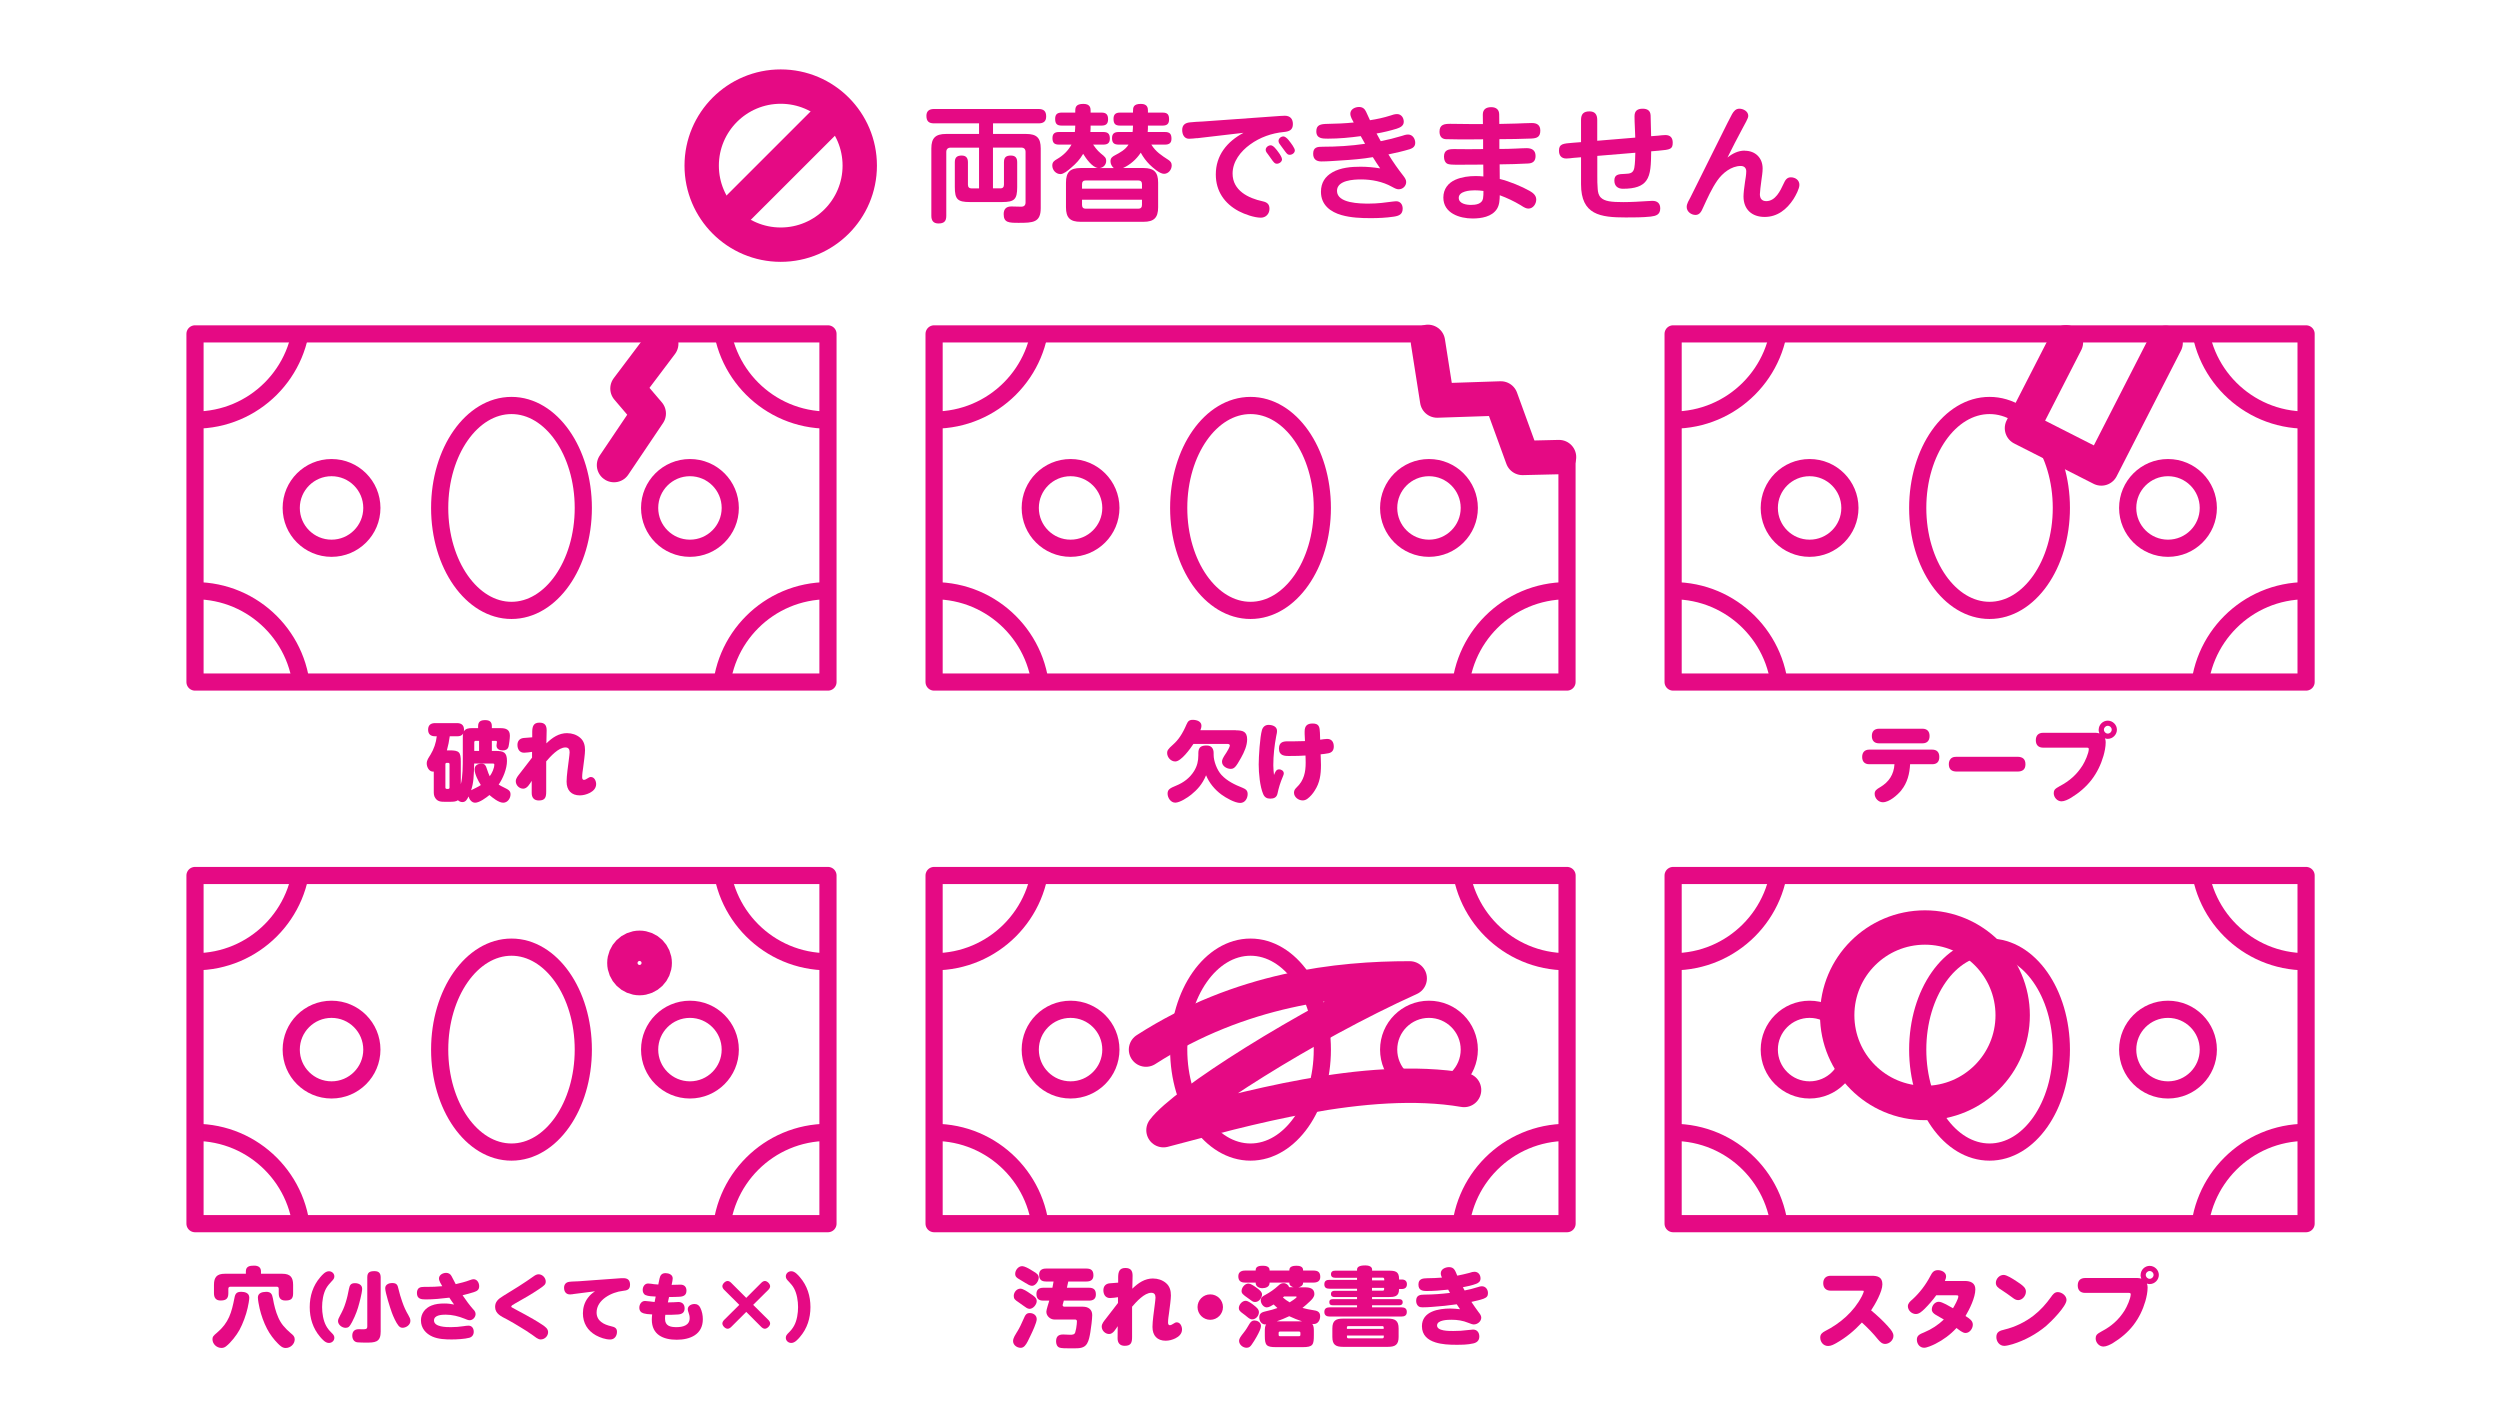 <?xml version="1.0" encoding="UTF-8"?>
<svg xmlns="http://www.w3.org/2000/svg" width="436.52" height="248.93" xmlns:xlink="http://www.w3.org/1999/xlink" viewBox="0 0 436.52 248.93">
  <defs>
    <style>
      .cls-1, .cls-2, .cls-3 {
        fill: none;
      }

      .cls-4 {
        fill: #e50a84;
      }

      .cls-2 {
        stroke-width: 6px;
      }

      .cls-2, .cls-3 {
        stroke: #e50a84;
        stroke-linecap: round;
        stroke-linejoin: round;
      }

      .cls-3 {
        stroke-width: 3px;
      }

      .cls-5 {
        clip-path: url(#clippath-1);
      }

      .cls-6 {
        clip-path: url(#clippath-3);
      }

      .cls-7 {
        clip-path: url(#clippath-4);
      }

      .cls-8 {
        clip-path: url(#clippath-2);
      }

      .cls-9 {
        clip-path: url(#clippath-5);
      }

      .cls-10 {
        fill: #fff;
      }

      .cls-11 {
        clip-path: url(#clippath);
      }
    </style>
    <clipPath id="clippath">
      <rect class="cls-1" x="34.05" y="58.3" width="110.52" height="60.79"/>
    </clipPath>
    <clipPath id="clippath-1">
      <rect class="cls-1" x="163.1" y="152.87" width="110.52" height="60.79"/>
    </clipPath>
    <clipPath id="clippath-2">
      <rect class="cls-1" x="34.05" y="152.87" width="110.52" height="60.79"/>
    </clipPath>
    <clipPath id="clippath-3">
      <rect class="cls-1" x="292.14" y="58.3" width="110.52" height="60.79"/>
    </clipPath>
    <clipPath id="clippath-4">
      <rect class="cls-1" x="163.1" y="58.3" width="110.52" height="60.79"/>
    </clipPath>
    <clipPath id="clippath-5">
      <rect class="cls-1" x="292.14" y="152.87" width="110.52" height="60.79"/>
    </clipPath>
  </defs>
  <g id="_レイヤー_2" data-name="レイヤー 2">
    <rect class="cls-10" width="436.52" height="248.93"/>
  </g>
  <g id="_レイヤー_1" data-name="レイヤー 1">
    <g>
      <g>
        <g class="cls-11">
          <g>
            <circle class="cls-3" cx="34.05" cy="121.83" r="18.69"/>
            <circle class="cls-3" cx="34.05" cy="54.66" r="18.69"/>
            <circle class="cls-3" cx="144.56" cy="121.83" r="18.69"/>
            <circle class="cls-3" cx="144.56" cy="54.66" r="18.69"/>
          </g>
        </g>
        <circle class="cls-3" cx="57.89" cy="88.69" r="7.04"/>
        <circle class="cls-3" cx="120.47" cy="88.69" r="7.04"/>
        <rect class="cls-3" x="34.05" y="58.3" width="110.52" height="60.79"/>
        <ellipse class="cls-3" cx="89.31" cy="88.69" rx="12.54" ry="17.89"/>
      </g>
      <polyline class="cls-2" points="115.46 60.01 109.56 67.84 113.28 72.2 107.21 81.21"/>
    </g>
    <g>
      <g>
        <g class="cls-5">
          <g>
            <circle class="cls-3" cx="163.1" cy="216.41" r="18.69"/>
            <circle class="cls-3" cx="163.1" cy="149.24" r="18.69"/>
            <circle class="cls-3" cx="273.6" cy="216.41" r="18.69"/>
            <circle class="cls-3" cx="273.6" cy="149.24" r="18.69"/>
          </g>
        </g>
        <circle class="cls-3" cx="186.93" cy="183.27" r="7.04"/>
        <circle class="cls-3" cx="249.51" cy="183.27" r="7.04"/>
        <rect class="cls-3" x="163.1" y="152.87" width="110.52" height="60.79"/>
        <ellipse class="cls-3" cx="218.35" cy="183.27" rx="12.54" ry="17.89"/>
      </g>
      <path class="cls-2" d="M200.1,183.27c16.6-10.67,33.68-12.44,46.05-12.44-18.26,8.25-39.47,21.79-43,26.51,13.55-3.53,35.36-9.94,52.49-7.02"/>
    </g>
    <g>
      <g>
        <g class="cls-8">
          <g>
            <circle class="cls-3" cx="34.05" cy="216.41" r="18.69"/>
            <circle class="cls-3" cx="34.05" cy="149.24" r="18.69"/>
            <circle class="cls-3" cx="144.56" cy="216.41" r="18.69"/>
            <circle class="cls-3" cx="144.56" cy="149.24" r="18.69"/>
          </g>
        </g>
        <circle class="cls-3" cx="57.89" cy="183.27" r="7.04"/>
        <circle class="cls-3" cx="120.47" cy="183.27" r="7.04"/>
        <rect class="cls-3" x="34.05" y="152.87" width="110.52" height="60.79"/>
        <ellipse class="cls-3" cx="89.31" cy="183.27" rx="12.54" ry="17.89"/>
      </g>
      <circle class="cls-2" cx="111.67" cy="168.14" r="2.65"/>
    </g>
    <g>
      <g>
        <g class="cls-6">
          <g>
            <circle class="cls-3" cx="292.14" cy="121.83" r="18.69"/>
            <circle class="cls-3" cx="292.14" cy="54.66" r="18.69"/>
            <circle class="cls-3" cx="402.65" cy="121.83" r="18.69"/>
            <circle class="cls-3" cx="402.65" cy="54.66" r="18.69"/>
          </g>
        </g>
        <circle class="cls-3" cx="315.97" cy="88.69" r="7.04"/>
        <circle class="cls-3" cx="378.55" cy="88.69" r="7.04"/>
        <rect class="cls-3" x="292.14" y="58.3" width="110.52" height="60.79"/>
        <ellipse class="cls-3" cx="347.39" cy="88.69" rx="12.54" ry="17.89"/>
      </g>
      <polyline class="cls-2" points="360.73 59.77 353.05 74.76 366.91 81.8 378.14 59.86"/>
    </g>
    <g>
      <g>
        <g class="cls-7">
          <g>
            <circle class="cls-3" cx="163.1" cy="121.83" r="18.69"/>
            <circle class="cls-3" cx="163.1" cy="54.66" r="18.69"/>
            <circle class="cls-3" cx="273.6" cy="121.83" r="18.69"/>
          </g>
        </g>
        <circle class="cls-3" cx="186.93" cy="88.69" r="7.04"/>
        <circle class="cls-3" cx="249.51" cy="88.69" r="7.04"/>
        <polyline class="cls-3" points="249.33 58.3 163.1 58.3 163.1 119.09 273.61 119.09 273.61 79.81"/>
        <ellipse class="cls-3" cx="218.35" cy="88.69" rx="12.54" ry="17.89"/>
      </g>
      <polyline class="cls-2" points="249.33 59.69 250.94 69.94 262.06 69.57 265.84 79.96 272.22 79.81"/>
    </g>
    <g>
      <g>
        <g class="cls-9">
          <g>
            <circle class="cls-3" cx="292.14" cy="216.41" r="18.69"/>
            <circle class="cls-3" cx="292.14" cy="149.24" r="18.69"/>
            <circle class="cls-3" cx="402.65" cy="216.41" r="18.69"/>
            <circle class="cls-3" cx="402.65" cy="149.24" r="18.69"/>
          </g>
        </g>
        <circle class="cls-3" cx="315.97" cy="183.27" r="7.04"/>
        <circle class="cls-3" cx="378.55" cy="183.27" r="7.04"/>
        <rect class="cls-3" x="292.14" y="152.87" width="110.52" height="60.79"/>
        <ellipse class="cls-3" cx="347.39" cy="183.27" rx="12.54" ry="17.89"/>
      </g>
      <circle class="cls-2" cx="336.11" cy="177.27" r="15.32"/>
    </g>
    <g>
      <path class="cls-4" d="M78.76,140h-1.06c-.69,0-1.28-.02-1.7-.66-.26-.39-.26-.77-.26-1.19v-3.42h-.14c-.69,0-1.09-.81-1.09-1.42s.35-1.02.65-1.52c.59-.96.98-2.09,1.1-3.23h-.29c-.75,0-1.22-.35-1.22-1.15s.47-1.15,1.22-1.15h3.83c.75,0,1.22.35,1.22,1.15,0,.11-.02.2-.03.3.32-.53.89-.57,1.45-.57h1.04v-.33c0-.84.47-1.07,1.24-1.07s1.16.3,1.16,1.07v.33h1.51c.95,0,1.64.24,1.64,1.33,0,.41-.14,1.52-.24,1.9-.14.5-.53.66-1.01.66-.56,0-1.09-.23-1.09-.86,0-.12.08-.5.08-.63,0-.12-.09-.18-.21-.18h-.68v1.76h.66c1.4,0,1.98.24,1.98,1.75,0,1.36-.68,3.01-1.45,4.13.32.2.62.35.89.48.84.41,1.18.6,1.18,1.22,0,.71-.51,1.46-1.28,1.46s-1.84-.86-2.4-1.34c-.57.47-1.75,1.34-2.5,1.34-.6,0-1-.56-1.15-1.09-.23.47-.47.98-1.07.98-.3,0-.56-.12-.78-.32-.35.24-.78.26-1.21.26ZM78.01,133.2c-.15,0-.24.09-.24.23v4.09c0,.13.09.23.24.23h.24c.15,0,.24-.09.24-.23v-4.09c0-.15-.09-.23-.24-.23h-.24ZM80.81,132.22v-3.42c0-.24,0-.48.06-.72-.24.41-.62.48-1.06.48h-1.28c-.11.83-.27,1.64-.5,2.46h.47c1.67,0,1.96.29,1.96,1.96v3.95c.35-1.21.35-3.39.35-4.7ZM83.96,137.08c-.44-.68-1.09-1.92-1.09-2.73,0-.71.54-1,1.19-1,.57,0,.74.18,1.03,1.12.11.36.24.69.42,1.07.39-.53.8-1.37.8-2.05,0-.12-.08-.17-.2-.17h-3.32c0,.89-.05,1.78-.12,2.67-.08.77-.18,1.27-.41,1.99.44-.23,1.33-.63,1.69-.9ZM83.65,131.12v-1.76h-.6c-.15,0-.24.09-.24.24v1.52h.84Z"/>
      <path class="cls-4" d="M99.06,128.02c.8,0,1.6.26,2.22.78.68.57.87,1.34.87,2.2,0,.63-.21,2.09-.33,3.06-.08.54-.17,1.1-.17,1.64,0,.21.04.47.32.47.24,0,.44-.17.63-.27.18-.12.36-.23.57-.23.62,0,.92.71.92,1.24,0,.75-.53,1.24-1.15,1.55-.53.26-1.12.42-1.7.42-1.48,0-2.31-.89-2.31-2.41,0-1.02.26-2.74.41-3.96.04-.38.12-.9.12-1.16,0-.56-.23-.84-.74-.84-1.21,0-2.61,1.58-3.35,2.43v5.26c0,.96-.14,1.57-1.28,1.57-.83,0-1.25-.48-1.25-1.3v-2.13c-.33.51-.78,1.37-1.48,1.37s-1.3-.6-1.3-1.3c0-.53.41-.96.71-1.36.71-.92,1.42-1.84,2.13-2.76v-1.01c-.45.06-.93.15-1.4.15-.78,0-1.15-.63-1.15-1.36,0-.68.38-1.13,1.06-1.21.5-.04,1.01-.08,1.52-.12v-1.01c.02-.9.23-1.55,1.25-1.55.95,0,1.27.47,1.27,1.36,0,.75-.03,1.51-.05,2.26,1.04-1.01,2.16-1.79,3.65-1.79Z"/>
    </g>
    <g>
      <path class="cls-4" d="M215.79,127.52c1.19,0,1.97.2,1.97,1.58,0,1.09-.51,2.23-1.06,3.21-.92,1.66-1.21,1.94-1.82,1.94-.69,0-1.51-.5-1.51-1.24,0-.33.11-.63.77-1.6.15-.21.6-1.01.6-1.22,0-.23-.2-.29-.38-.29h-5.98c-.53.81-2.14,3.06-3.17,3.06-.77,0-1.42-.72-1.42-1.49,0-.38.12-.66,1.06-1.48.87-.77,1.61-1.81,2.34-3.53.23-.53.47-.77,1.07-.77.65,0,1.52.24,1.52,1.03,0,.27-.09.53-.18.78h6.18ZM208,138.75c-.63.51-1.99,1.4-2.79,1.4s-1.34-.86-1.34-1.58.42-.95,1.49-1.39c1.3-.53,2.38-1.33,3.14-2.55.54-.89.74-1.75.74-2.77v-.36c0-1.03.48-1.33,1.45-1.33.81,0,1.22.5,1.22,1.31v.32c0,1.12.6,2.67,1.36,3.5.98,1.07,2.35,1.73,3.68,2.25.54.23.9.45.9,1.1,0,.77-.47,1.55-1.3,1.55-.95,0-2.49-.89-3.26-1.45-1.19-.87-2.17-2.07-2.7-3.38-.68,1.63-1.58,2.55-2.59,3.38Z"/>
      <path class="cls-4" d="M223.32,134.33c.41,0,.84.27.84.71,0,.14-.05.3-.17.57-.41.96-.72,1.93-.93,2.96-.14.66-.62.88-1.25.88s-1.01-.24-1.25-.8c-.57-1.31-.78-3.68-.78-5.16,0-1.36.21-4.79.57-6.03.17-.54.56-.89,1.15-.89.66,0,1.48.26,1.48,1.06,0,.23-.03.41-.14.89-.32,1.69-.51,3.39-.51,5.11,0,.57.06,1.13.12,1.69.21-.54.39-.98.87-.98ZM225.22,132.01c-.93,0-1.9-.04-1.9-1.3,0-1,.57-1.27,1.46-1.27h1.21c.62,0,1.24-.01,1.87-.04l-.06-1.27v-.41c0-1.01.48-1.39,1.4-1.39,1.16,0,1.22.66,1.27,1.61l.04,1.22c.41-.05.81-.14,1.22-.14.81,0,1.16.57,1.16,1.33,0,.66-.32,1.06-.96,1.18-.44.09-.89.14-1.34.18l.03.74c.01.38.03.75.03,1.13,0,1.7-.21,3.12-1.09,4.46-.33.54-.78,1.07-1.3,1.45-.24.17-.51.27-.8.27-.74,0-1.52-.57-1.52-1.36,0-.44.23-.68.5-.95,1.25-1.19,1.54-2.65,1.54-4.25,0-.23,0-.45-.01-.68l-.02-.6c-.83.06-1.64.08-2.73.08Z"/>
    </g>
    <g>
      <path class="cls-4" d="M331.99,138c-.69.83-2.1,2.08-3.23,2.08-.78,0-1.43-.71-1.43-1.48,0-.56.36-.8.96-1.15,1.52-.89,2.4-2.22,2.5-4.01h-4.4c-.81,0-1.24-.47-1.24-1.27s.44-1.28,1.24-1.28h10.99c.8,0,1.24.44,1.24,1.28s-.42,1.27-1.24,1.27h-3.86c-.08,1.64-.48,3.26-1.54,4.55ZM335.68,127.24c.81,0,1.24.47,1.24,1.27s-.42,1.28-1.24,1.28h-7.6c-.81,0-1.24-.47-1.24-1.28s.42-1.25,1.24-1.27h7.6Z"/>
      <path class="cls-4" d="M352.26,132.14c.88,0,1.4.38,1.4,1.31s-.54,1.27-1.4,1.27h-10.58c-.89,0-1.4-.36-1.4-1.31,0-.45.17-.89.59-1.12.24-.14.54-.14.81-.15h10.58Z"/>
      <path class="cls-4" d="M366.45,127.41c0-.86.72-1.58,1.58-1.58s1.6.72,1.6,1.58-.72,1.6-1.6,1.6c-.17,0-.32-.03-.48-.09.09.23.12.47.12.69,0,.8-.18,1.63-.39,2.38-.44,1.51-1.12,2.92-2.07,4.16-.98,1.28-2.22,2.31-3.59,3.15-.5.3-1.16.62-1.66.62-.75,0-1.36-.69-1.36-1.42,0-.24.05-.44.15-.59.18-.24.5-.42.87-.63,1.78-.93,3.03-2.07,4.03-3.66.39-.62,1.07-2.1,1.07-2.83,0-.2-.14-.24-.32-.24h-7.63c-.83,0-1.3-.45-1.3-1.3s.47-1.3,1.3-1.3h9.11c.24,0,.47.05.69.11-.08-.21-.14-.42-.14-.65ZM367.36,127.41c0,.38.32.68.68.68s.68-.3.68-.68-.3-.68-.68-.68-.68.32-.68.68Z"/>
    </g>
    <g>
      <path class="cls-4" d="M329.72,231.68c.53.57.89,1.04.89,1.58,0,.74-.71,1.4-1.45,1.4-.56,0-.9-.39-1.24-.78-.86-1.07-1.81-2.04-2.82-2.96-1.34,1.45-2.76,2.62-4.48,3.6-.44.24-.9.5-1.42.5-.81,0-1.37-.68-1.37-1.48,0-.59.36-.86.84-1.12,2.65-1.34,5.01-3.38,6.41-6.06.12-.23.35-.75.35-.89,0-.09-.06-.11-.29-.11h-5.49c-.81,0-1.3-.48-1.3-1.3s.48-1.3,1.3-1.3h7.15c1.03,0,1.88.21,1.88,1.49s-1.27,3.5-1.97,4.55c1.07.88,2.07,1.82,3,2.85Z"/>
      <path class="cls-4" d="M344.47,231.3c0,.66-.54,1.45-1.27,1.45-.53,0-1.13-.54-1.58-.87-1.06,1.15-2.32,2.08-3.69,2.77-.54.27-1.48.68-1.95.68-.77,0-1.28-.65-1.28-1.43,0-.71.5-.95,1.3-1.27,1.27-.53,2.41-1.28,3.41-2.23-.48-.29-.96-.56-1.45-.84-.36-.23-.65-.48-.65-.93,0-.65.53-1.33,1.21-1.33.62,0,1.9.81,2.49,1.13.26-.44.93-1.6.93-2.08,0-.18-.15-.18-.38-.18h-3.48c-.6.84-1.3,1.64-2.04,2.38-.51.48-.95.89-1.52.89-.71,0-1.39-.63-1.39-1.36,0-.48.36-.83.83-1.22,1.25-1.15,2.29-2.52,3.08-4.03.32-.6.57-1.05,1.34-1.05.62,0,1.42.36,1.42,1.08,0,.29-.11.56-.21.81h3.48c.98,0,1.84.33,1.84,1.46,0,1.42-1,3.45-1.72,4.66.69.44,1.28.81,1.28,1.51Z"/>
      <path class="cls-4" d="M349.85,222.61c.54,0,1.55.65,2.19,1.07.45.3.99.63,1.37,1.04.21.23.33.5.33.81,0,.71-.6,1.48-1.36,1.48-.35,0-.65-.18-.92-.39-.66-.5-1.34-.96-2.05-1.43-.44-.27-.92-.59-.92-1.18,0-.72.62-1.4,1.36-1.4ZM349.97,232.16c1.85-.44,3.63-1.3,5.14-2.47,1.18-.92,2.16-2.02,3.03-3.24.27-.39.6-.84,1.15-.84.71,0,1.54.62,1.54,1.37,0,1.1-2.67,3.78-3.57,4.55-1.72,1.43-3.72,2.52-5.86,3.18-.47.15-1.12.29-1.43.29-.84,0-1.39-.74-1.39-1.54,0-.92.63-1.12,1.4-1.3Z"/>
      <path class="cls-4" d="M373.77,222.61c0-.86.72-1.58,1.58-1.58s1.6.72,1.6,1.58-.72,1.6-1.6,1.6c-.17,0-.32-.03-.48-.09.09.23.12.47.12.69,0,.8-.18,1.63-.39,2.38-.44,1.51-1.12,2.92-2.07,4.16-.98,1.28-2.22,2.31-3.59,3.15-.5.3-1.16.62-1.66.62-.75,0-1.36-.69-1.36-1.42,0-.24.05-.44.15-.59.18-.24.5-.42.87-.63,1.78-.93,3.03-2.07,4.03-3.66.39-.62,1.07-2.1,1.07-2.83,0-.2-.14-.24-.32-.24h-7.63c-.83,0-1.3-.45-1.3-1.3s.47-1.3,1.3-1.3h9.11c.24,0,.47.05.69.11-.08-.21-.14-.42-.14-.65ZM374.67,222.61c0,.38.32.68.68.68s.68-.3.68-.68-.3-.68-.68-.68-.68.32-.68.68Z"/>
    </g>
    <g>
      <path class="cls-4" d="M43.53,226.54c0,.42-.18,1.4-.29,1.84-.26,1.19-.83,2.74-1.42,3.83-.51.93-1.51,2.22-2.34,2.86-.24.2-.51.29-.81.29-.83,0-1.57-.68-1.57-1.52,0-.42.13-.59.78-1.13,2.08-1.75,2.56-3.54,3.06-6.09.14-.75.38-1.06,1.19-1.06.63,0,1.39.21,1.39.98ZM49.31,222.41c1.36,0,1.87.6,1.87,1.94v1.48c0,1-.42,1.25-1.36,1.25-.84,0-1.15-.47-1.15-1.25v-.8c0-.23-.12-.36-.35-.36h-8.1c-.23,0-.35.14-.35.36v.78c0,.96-.42,1.27-1.36,1.27-.83,0-1.15-.5-1.15-1.27v-1.46c0-1.34.51-1.94,1.88-1.94h3.69v-.41c0-.9.69-1.01,1.43-1.01.69,0,1.21.26,1.21,1.01v.41h3.71ZM46.43,225.56c.87,0,1.07.36,1.22,1.15.2,1.15.48,2.31.96,3.38.23.51.51.98.86,1.4.36.44.86.93,1.27,1.27.47.38.72.62.72,1.1,0,.83-.75,1.51-1.57,1.51-.59,0-.96-.38-1.36-.77-.72-.72-1.43-1.67-1.9-2.58-.56-1.07-1.03-2.38-1.3-3.56-.11-.47-.3-1.46-.3-1.91,0-.77.74-.98,1.39-.98Z"/>
      <path class="cls-4" d="M55.91,223.02c.38-.44.9-1.05,1.52-1.05.51,0,.95.38.95.9,0,.38-.2.57-.53.92-.35.38-.66.73-.91,1.18-.51.92-.7,2.21-.7,3.26s.2,2.34.7,3.26c.25.46.55.83.91,1.18.35.35.53.55.53.92,0,.52-.44.9-.95.9-.62,0-1.14-.61-1.52-1.05-1.27-1.48-1.83-3.28-1.83-5.21s.56-3.73,1.83-5.21Z"/>
      <path class="cls-4" d="M63.24,225.02c0,.33-.18,1.25-.29,1.66-.3,1.22-.52,2.08-1.04,3.25-.2.44-.65,1.43-1,1.74-.16.13-.36.18-.56.18-.65,0-1.33-.55-1.33-1.18,0-.29.16-.6.38-1.01.44-.82.68-1.33.96-2.24.25-.77.42-1.57.57-2.37.13-.65.32-1,1.05-1,.6,0,1.25.27,1.25.96ZM66.46,232.61c0,1.81-1.09,1.82-2.56,1.82-.36,0-1.17-.01-1.51-.05-.61-.08-.88-.6-.88-1.17,0-.71.39-1.12,1.11-1.12.25,0,.49.01.74.01.46,0,.77,0,.77-.49v-8.59c0-.88.46-1.07,1.26-1.07.75,0,1.07.34,1.08,1.07v9.59ZM68.49,224.03c.78,0,.94.34,1.08,1.01.14.65.43,1.59.65,2.22.33.95.6,1.55,1.1,2.41.18.31.34.6.34.96,0,.74-.78,1.21-1.36,1.21-.33,0-.53-.14-.73-.38-.42-.51-.91-1.61-1.14-2.24-.3-.81-1.17-3.54-1.17-4.29,0-.66.68-.91,1.24-.91Z"/>
      <path class="cls-4" d="M82.69,228.67c.2.23.35.47.35.78,0,.53-.47,1.07-1.03,1.07-.31,0-.61-.16-.9-.27-1.03-.42-2.17-.7-3.29-.7-.68,0-2.04.06-2.04,1.01,0,1.16,2.16,1.17,2.96,1.17.74,0,1.48-.06,2.21-.17.29-.04.56-.09.85-.09.62,0,.92.49.92,1.07,0,.52-.29.92-.79,1.05-.79.21-2.17.29-3.07.29-1.08,0-2.31-.05-3.33-.49-1.18-.51-2.03-1.5-2.03-2.83,0-1.21.73-2.16,1.83-2.6.7-.29,1.48-.36,2.24-.36.69,0,1.05.06,1.72.18-.29-.39-.57-.79-.83-1.2-1.38.17-2.76.31-4.15.31-.82,0-1.51-.12-1.51-1.12,0-.31.08-.65.33-.86.26-.19.61-.21.91-.21h.44c.91,0,1.83-.03,2.74-.12-.21-.36-.57-.92-.57-1.34,0-.65.69-.99,1.26-.99.4,0,.73.2.92.55.26.46.48.95.74,1.42.83-.2,1.64-.38,2.47-.7.3-.12.51-.16.65-.16.64,0,.98.66.98,1.22,0,.64-.38.85-.91,1.03-.64.22-1.34.38-1.99.55.58.88,1.22,1.73,1.91,2.52Z"/>
      <path class="cls-4" d="M93.01,233.13c-.69-.51-1.43-.96-2.16-1.4-.78-.48-1.56-.95-2.37-1.38-.92-.48-2.03-.94-2.03-2.16,0-.88.53-1.38,1.43-1.92,1.59-.95,3.8-2.34,5.3-3.42.25-.18.53-.35.86-.35.66,0,1.25.61,1.25,1.26,0,.53-.27.71-1.13,1.3-1.35.92-2.76,1.72-4.19,2.52-.42.23-.7.39-.7.57,0,.08.06.12.29.23.3.16.52.29.78.43.95.51,1.85.98,2.73,1.5.55.31,1.08.65,1.6.99.56.38,1.03.71,1.03,1.31,0,.69-.6,1.27-1.3,1.27-.48,0-1.01-.48-1.39-.75Z"/>
      <path class="cls-4" d="M100.07,225.97c-.17.03-.35.05-.53.05-.7,0-1.05-.48-1.05-1.16,0-.57.3-.95.88-1.04.56-.08,1.13-.06,1.69-.1l7.31-.53c.16,0,.33-.01.48-.01.77,0,1.16.36,1.16,1.14,0,.88-.53,1-1.26,1.08-1.92.21-4.58,1.53-4.58,3.77,0,1.51,1.29,2.12,2.56,2.41.57.13,1,.3,1,.97,0,.71-.43,1.34-1.18,1.34-.83,0-1.77-.33-2.5-.73-1.47-.82-2.27-2.16-2.27-3.84,0-.96.27-1.91.86-2.69.42-.56.7-.77,1.25-1.16l-3.81.49Z"/>
      <path class="cls-4" d="M116.63,227.41c.35-.01.71-.01,1.07-.03.25-.01.51-.04.75-.04.68,0,1.09.42,1.09,1.09,0,.77-.46,1.04-1.16,1.09-.73.06-1.47.06-2.21.06-.04.23-.05.48-.05.71,0,1.24.95,1.44,1.99,1.44s2.31-.26,2.31-1.57c0-.35-.08-.68-.2-.99-.07-.18-.13-.38-.13-.57,0-.61.64-.91,1.18-.91.49,0,.79.22,1.01.66.3.61.44,1.31.44,1.99,0,2.68-2.22,3.59-4.56,3.59s-4.35-.86-4.35-3.52c0-.3.03-.6.06-.9-.82-.04-1.09-.08-1.47-.18-.49-.14-.77-.46-.77-1.01s.36-1.16.99-1.16c.3,0,1.24.14,1.68.18l.19-.95c-.52-.03-1.31-.04-1.78-.26-.36-.17-.49-.55-.49-.9,0-.55.34-1.12.94-1.12.35,0,.7.08,1.04.12.25.03.49.04.74.06l.22-1.05c.12-.6.42-.94,1.05-.94.55,0,1.25.26,1.25.91,0,.16-.03.31-.05.46l-.14.68c.51-.01,1.03-.04,1.55-.04.65,0,1.04.38,1.04,1.04,0,.75-.44,1.01-1.13,1.07-.64.04-1.27.05-1.91.05l-.2.92Z"/>
      <path class="cls-4" d="M134.14,230.45c.17.16.33.4.33.65,0,.4-.51.91-.92.91-.25,0-.47-.16-.64-.33l-2.61-2.61-2.61,2.61c-.18.18-.4.33-.64.33-.42,0-.92-.51-.92-.92,0-.23.16-.47.33-.64l2.63-2.61-2.63-2.61c-.16-.16-.33-.4-.33-.64,0-.42.51-.92.92-.92.25,0,.47.17.64.34l2.61,2.61,2.61-2.61c.17-.17.4-.34.64-.34.42,0,.92.51.92.92,0,.25-.16.47-.33.64l-2.63,2.61,2.63,2.61Z"/>
      <path class="cls-4" d="M139.68,233.44c-.38.44-.9,1.05-1.52,1.05-.51,0-.95-.38-.95-.9,0-.38.18-.57.53-.92.36-.35.66-.73.91-1.18.51-.92.7-2.21.7-3.26s-.2-2.34-.7-3.26c-.25-.46-.56-.81-.91-1.18-.34-.35-.53-.55-.53-.92,0-.52.44-.9.95-.9.62,0,1.14.61,1.52,1.05,1.27,1.48,1.83,3.28,1.83,5.21s-.56,3.73-1.83,5.21Z"/>
    </g>
    <g>
      <circle class="cls-2" cx="136.32" cy="28.92" r="13.8"/>
      <line class="cls-2" x1="127.07" y1="38.16" x2="145.56" y2="19.68"/>
      <g>
        <path class="cls-4" d="M174.66,32.9c.42,0,.64-.22.64-.66v-3.91c0-.86.37-1.17,1.21-1.17.79,0,1.1.42,1.1,1.17v4.33c0,2.15-.48,2.62-2.64,2.62h-5.61c-2.15,0-2.64-.46-2.64-2.62v-4.33c0-.84.37-1.17,1.21-1.17.77,0,1.08.44,1.08,1.17v3.91c0,.44.22.66.64.66h1.3v-7.12h-4.95c-.5,0-.77.26-.77.77v11.13c0,.99-.42,1.34-1.38,1.34-.88,0-1.23-.51-1.23-1.34v-11.76c0-1.82.73-2.53,2.55-2.53h5.78v-1.85h-7.85c-.92,0-1.34-.37-1.34-1.32,0-.86.53-1.19,1.34-1.19h18.23c.9,0,1.34.37,1.34,1.3s-.53,1.21-1.34,1.21h-7.94v1.85h5.8c1.83,0,2.53.7,2.53,2.53v10.42c0,2.51-1.34,2.57-3.83,2.57-1.74,0-2.64-.02-2.64-1.52,0-.9.46-1.34,1.34-1.34.59,0,1.28.04,1.71.04.51,0,.77-.24.77-.75v-8.8c0-.51-.26-.77-.77-.77h-4.92v7.12h1.28Z"/>
        <path class="cls-4" d="M192.73,27.25c.29.22.42.46.42.84,0,.66-.48,1.17-1.12,1.25h2.44c-.35-.29-.57-.73-.57-1.19,0-.55.31-.79.77-1.03.9-.48,1.83-.97,2.38-1.87h-1.71c-.84,0-1.17-.31-1.17-1.14,0-.79.42-1.06,1.17-1.06h2.42c.04-.37.07-.75.07-1.12h-2.26c-.86,0-1.14-.35-1.14-1.19,0-.79.4-1.08,1.14-1.08h2.26v-.24c0-.68.07-1.28,1.38-1.28,1.19,0,1.23.77,1.23,1.19v.33h2.55c.88,0,1.14.35,1.14,1.19,0,.79-.37,1.08-1.14,1.08h-2.55c0,.37,0,.75-.04,1.12h3.01c.83,0,1.14.33,1.14,1.17,0,.77-.42,1.03-1.14,1.03h-2.38c.81,1.28,1.76,1.87,2.97,2.66.37.24.59.51.59.97,0,.75-.57,1.47-1.34,1.47s-1.93-1.06-2.48-1.58c-.64-.64-1.14-1.3-1.58-2.11-.77,1.17-1.85,2.11-3.1,2.68h3.58c1.83,0,2.55.73,2.55,2.55v4.31c0,1.82-.73,2.53-2.55,2.53h-10.99c-1.82,0-2.55-.7-2.55-2.53v-4.31c0-1.83.73-2.55,2.55-2.55h3.04c-1.03-.13-2.09-1.67-2.59-2.48-.57.99-1.23,1.69-2.11,2.44-.57.51-1.32,1.1-1.85,1.1-.79,0-1.43-.7-1.43-1.5,0-.62.37-.86.86-1.14,1.01-.59,1.91-1.43,2.49-2.51h-2.18c-.81,0-1.14-.31-1.14-1.14,0-.79.42-1.06,1.14-1.06h2.77c.04-.37.07-.75.07-1.12h-2.37c-.86,0-1.14-.35-1.14-1.19,0-.79.4-1.08,1.14-1.08h2.37v-.24c0-.68.09-1.28,1.43-1.28,1.21,0,1.25.77,1.25,1.19v.33h1.91c.81,0,1.14.35,1.14,1.17s-.4,1.1-1.14,1.1h-1.91c0,.37,0,.75-.04,1.12h2.26c.81,0,1.14.33,1.14,1.14s-.42,1.06-1.14,1.06h-1.78c.7,1.01.97,1.25,1.89,2ZM199.4,32.15c0-.42-.22-.64-.64-.64h-9.19c-.42,0-.64.22-.64.64v.79h10.47v-.79ZM188.93,34.88v.9c0,.44.22.66.64.66h9.19c.42,0,.64-.22.64-.66v-.9h-10.47Z"/>
        <path class="cls-4" d="M208.99,24.12c-.46.04-.92.11-1.38.11-.84,0-1.19-.77-1.19-1.52,0-.88.51-1.25,1.32-1.34.73-.09,1.47-.11,2.22-.15l13.52-.97c.29-.02.57-.04.86-.04.92,0,1.41.55,1.41,1.45,0,1.06-.66,1.3-1.58,1.39-2.11.2-4.16.92-5.89,2.18-1.65,1.19-3.06,2.97-3.06,5.08,0,2.97,2.77,4.31,5.25,4.84.86.18,1.19.57,1.19,1.32,0,.86-.62,1.54-1.5,1.54-1.12,0-2.79-.57-3.87-1.14-2.51-1.34-4-3.52-4-6.4,0-3.36,1.96-5.74,4.84-7.28l-8.14.95ZM223.26,26.63c.24.33.59.88.59,1.19,0,.4-.44.77-.92.77-.33,0-.53-.22-1.01-.92-.18-.26-.35-.51-.5-.7-.2-.24-.42-.51-.42-.81,0-.44.46-.79.88-.79.44,0,.97.68,1.39,1.28ZM225.01,24.48c.46.55,1.08,1.41,1.08,1.78,0,.44-.46.77-.88.77-.26,0-.42-.04-.79-.55-.29-.37-.57-.77-.81-1.1-.18-.22-.37-.48-.37-.77,0-.44.44-.79.86-.79.24,0,.59.26.92.66Z"/>
        <path class="cls-4" d="M241.09,24.65c1.23-.24,2.46-.55,3.69-.92.33-.11.7-.24,1.08-.24.79,0,1.25.73,1.25,1.45,0,.62-.4.92-.92,1.1-1.23.37-2.48.66-3.76.92.79,1.3,1.67,2.55,2.62,3.76.24.33.48.64.48,1.06,0,.7-.59,1.27-1.3,1.27-.33,0-.59-.11-1.19-.44-1.6-.9-3.54-1.28-5.37-1.28-1.32,0-4.22.13-4.22,2,0,2.2,4.07,2.22,5.58,2.22s2.86-.18,4.27-.37c.18-.02.33-.04.48-.04.73,0,1.14.57,1.14,1.28,0,1.03-.68,1.28-1.56,1.41-1.32.2-2.68.26-4.02.26-1.69,0-3.45-.07-5.08-.53-1.96-.55-3.61-1.78-3.61-4.07,0-1.6.75-2.68,1.98-3.39,1.45-.84,3.3-.99,4.95-.99,1.14,0,2.29.11,3.41.29-.44-.64-.88-1.3-1.28-1.96-1.8.31-3.65.46-5.45.57-1.19.07-2.38.18-3.54.18-.9,0-1.43-.42-1.43-1.34,0-1.17.75-1.23,1.67-1.23,2.46,0,4.93-.15,7.39-.51-.24-.44-.5-.88-.75-1.34-1.89.26-3.8.44-5.72.44-.97,0-2.04,0-2.04-1.28,0-1.14.75-1.28,1.98-1.3,1.52-.02,3.03-.09,4.55-.24-.24-.46-.59-.99-.59-1.54,0-.79.84-1.17,1.52-1.17.64,0,1.01.33,1.25.88.22.48.44.97.66,1.43,1.19-.18,2.4-.44,3.56-.81.37-.13.77-.26,1.17-.26.75,0,1.17.66,1.17,1.34,0,.73-.64,1.01-1.23,1.21-1.14.35-2.33.64-3.52.84.24.46.48.9.73,1.34Z"/>
        <path class="cls-4" d="M261.83,26.01c.97,0,1.93-.02,2.9-.07.62-.02,1.21-.07,1.83-.07.92,0,1.56.37,1.56,1.36,0,.86-.42,1.28-1.3,1.32-1.65.09-3.28.13-4.97.15l.02,2.55c1.67.4,3.87,1.32,5.23,2.09.57.33,1.14.77,1.14,1.5,0,.77-.55,1.58-1.36,1.58-.37,0-.7-.15-1.36-.59-1.17-.7-2.38-1.27-3.65-1.74-.02.81-.04,1.65-.48,2.37-.88,1.41-2.77,1.69-4.27,1.69-2.26,0-5.1-.92-5.1-3.65,0-1.52.86-2.57,2.11-3.12,1.1-.48,2.35-.64,3.52-.64.46,0,.9.02,1.36.07l-.02-2.07c-1.23.02-2.46.02-3.69.02h-1.19c-.46,0-.88-.02-1.23-.11-.55-.13-.75-.77-.75-1.3,0-1.19.81-1.32,1.8-1.32.83,0,1.67.02,2.48.02.86,0,1.71-.02,2.55-.02v-1.71c-.77.02-1.54.02-2.31.02-.97,0-3.36,0-4.2-.04-.77-.04-1.1-.57-1.1-1.32,0-1.25.86-1.36,1.87-1.36,1.19,0,2.38.04,3.58.04h2.13l-.02-1.65c0-.95.62-1.3,1.47-1.3s1.39.42,1.39,1.28l.02,1.65c.99-.02,1.98-.04,2.99-.07.9-.02,1.8-.09,2.7-.09s1.47.37,1.47,1.32c0,1.1-.57,1.34-1.54,1.39-1.85.07-3.78.11-5.61.11v1.69ZM257.5,33.23c-.88,0-2.79.15-2.79,1.32,0,1.03,1.36,1.23,2.13,1.23.84,0,1.93-.15,2.11-1.12.07-.37.07-.88.07-1.32-.51-.07-1.01-.11-1.52-.11Z"/>
        <path class="cls-4" d="M285.4,20.3c0-.95.51-1.32,1.43-1.32.81,0,1.34.33,1.38,1.17.04,1.06.07,2.53.09,3.63l1.19-.09c.44-.04.88-.11,1.3-.11.86,0,1.28.48,1.28,1.32,0,1.14-.4,1.23-2.46,1.41l-1.3.11c-.04,2.24-.04,4.02-.88,5.15-.66.9-1.87,1.39-4.05,1.39-.9,0-1.5-.48-1.5-1.43,0-1.06.7-1.14,1.85-1.17.97-.02,1.45-.18,1.63-1.03.15-.86.15-1.8.18-2.66l-6.64.55v3.45c0,.77,0,1.58.07,2.33.04.57.15,1.1.55,1.5.66.66,1.83.79,3.91.79,1.43,0,2.86-.09,4.29-.18.26-.02.53-.04.79-.04.88,0,1.38.44,1.38,1.32,0,1.1-.75,1.32-1.67,1.43-1.43.15-2.9.15-4.35.15-4.46,0-7.81-.46-7.81-5.8v-4.71l-1.34.11c-.4.04-.81.11-1.23.11-.86,0-1.28-.53-1.28-1.36,0-1.21.7-1.25,2.44-1.39l1.41-.11v-3.87c0-1.01.42-1.5,1.47-1.5.99,0,1.36.57,1.36,1.5v3.63l6.64-.55c-.02-1.23-.13-2.48-.13-3.72Z"/>
        <path class="cls-4" d="M304.65,26.32c1.85,0,3.12,1.25,3.12,3.1,0,.7-.13,1.41-.22,2.11-.11.77-.26,2.04-.26,2.38,0,.75.35,1.21,1.12,1.21,1.6,0,2.46-1.82,3.03-3.06.26-.57.55-1.1,1.25-1.1.79,0,1.5.48,1.5,1.32,0,.66-.62,1.83-1.03,2.48-1.17,1.8-2.81,3.12-5.04,3.12s-3.69-1.32-3.69-3.58c0-.55.13-1.67.26-2.51.09-.62.22-1.25.22-1.89,0-.57-.37-.92-.95-.92-1.67,0-3.21,1.25-4.11,2.55-.99,1.43-1.71,3.06-2.44,4.64-.35.84-.68,1.36-1.36,1.36-.75,0-1.54-.57-1.54-1.39,0-.59.4-1.19.66-1.69,1.25-2.48,2.49-4.97,3.72-7.48.92-1.85,1.82-3.67,2.75-5.52.26-.51.53-1.03.79-1.52.29-.51.66-.95,1.27-.95.7,0,1.56.46,1.56,1.25,0,.22-.11.51-.35.97-.24.46-.51.95-.66,1.23-.9,1.67-1.78,3.39-2.62,5.08.86-.7,1.87-1.21,3.01-1.21Z"/>
      </g>
    </g>
    <g>
      <path class="cls-4" d="M177.61,232.53c.44-.71.77-1.45,1.1-2.2.32-.75.5-1.06,1.1-1.06.63,0,1.21.39,1.21,1.07,0,.6-.77,2.22-1.06,2.82-.18.38-.35.72-.5,1.03-.35.68-.69,1.15-1.24,1.15-.65,0-1.33-.48-1.33-1.18,0-.56.44-1.16.71-1.63ZM179.74,228.53c-.32,0-.62-.23-1.13-.6-.21-.17-.48-.36-.8-.57-.57-.38-.8-.56-.8-1.08,0-.63.5-1.27,1.16-1.27.45,0,1.18.48,1.76.89.6.39,1.09.71,1.09,1.28s-.59,1.36-1.28,1.36ZM180.17,224.51c-.32,0-.69-.23-1.15-.51-.32-.2-.66-.42-1.04-.63-.41-.23-.72-.44-.72-.95,0-.63.54-1.34,1.22-1.34.38,0,1.09.38,1.4.57.21.12.41.24.57.35.57.33.92.59.92,1.1,0,.57-.54,1.42-1.21,1.42ZM190.14,224.85c.81,0,1.21.33,1.21,1.18,0,.78-.48,1.07-1.21,1.07h-4.39c-.08.24-.21.72-.21.77,0,.2.15.29.33.29h3.23c.92,0,1.61.48,1.61,1.46,0,.69-.21,2.31-.33,3.02-.11.63-.24,1.42-.57,1.96-.45.77-1.28.83-2.17.83h-.89c-.57,0-1.48,0-1.79-.14-.42-.18-.56-.66-.56-1.07,0-.86.41-1.21,1.24-1.21.41,0,.81.05,1.22.05s.78-.03.89-.44c.14-.54.2-.81.26-1.42.02-.2.03-.45.03-.5,0-.17-.11-.3-.3-.3h-3.62c-.72,0-1.42-.6-1.42-1.36,0-.35.38-1.46.51-1.94h-1.03c-.83,0-1.21-.35-1.21-1.18,0-.78.5-1.07,1.21-1.07h1.58c.08-.36.14-.72.2-1.09h-1.31c-.83,0-1.21-.35-1.21-1.19,0-.78.5-1.07,1.21-1.07h7.06c.83,0,1.21.35,1.21,1.19,0,.77-.48,1.07-1.21,1.07h-3.18c-.09.36-.17.72-.24,1.09h3.86Z"/>
      <path class="cls-4" d="M201.36,223.24c.8,0,1.6.26,2.22.78.68.57.87,1.34.87,2.2,0,.63-.21,2.09-.33,3.06-.08.54-.17,1.1-.17,1.64,0,.21.04.47.32.47.24,0,.44-.17.63-.27.18-.12.36-.23.57-.23.62,0,.92.71.92,1.24,0,.75-.53,1.24-1.15,1.55-.53.26-1.12.42-1.7.42-1.48,0-2.31-.89-2.31-2.41,0-1.02.26-2.74.41-3.96.04-.38.12-.9.12-1.16,0-.56-.23-.84-.74-.84-1.21,0-2.61,1.58-3.35,2.43v5.26c0,.96-.14,1.57-1.28,1.57-.83,0-1.25-.48-1.25-1.3l.02-2.13c-.35.51-.8,1.37-1.49,1.37s-1.3-.6-1.3-1.3c0-.53.41-.96.71-1.36.71-.92,1.42-1.84,2.13-2.76v-1.01c-.45.06-.93.15-1.4.15-.78,0-1.15-.63-1.15-1.36,0-.68.38-1.13,1.06-1.21.5-.04,1.01-.08,1.52-.12v-1.01c.02-.9.23-1.55,1.25-1.55.95,0,1.27.47,1.27,1.36,0,.75-.03,1.51-.05,2.26,1.04-1.01,2.16-1.79,3.65-1.79Z"/>
      <path class="cls-4" d="M213.54,228.23c0,1.22-1,2.22-2.22,2.22s-2.22-1-2.22-2.22.98-2.22,2.22-2.22,2.22,1,2.22,2.22Z"/>
      <path class="cls-4" d="M225.96,224.78c-.44-.08-.83-.32-.83-.77v-.06h-3.45v.06c0,.69-.69.92-1.27.92-.54,0-1.16-.29-1.16-.92v-.06h-1.84c-.75,0-1.19-.29-1.19-1.1,0-.74.53-1,1.19-1h1.84v-.09c0-.71.77-.75,1.3-.75.5,0,1.13.14,1.13.75v.09h3.45v-.09c0-.68.77-.75,1.28-.75s1.12.14,1.12.75v.09h1.81c.8,0,1.19.29,1.19,1.12,0,.74-.53.98-1.19.98h-1.81v.06c0,.45-.44.69-.83.77h1.19c.8,0,1.61.2,1.61,1.16,0,.54-.41.93-.77,1.28-.38.36-.89.83-1.31,1.15.71.2,1.13.27,1.85.39.69.09,1.24.26,1.24,1.07,0,.68-.38,1.36-1.13,1.36-.08,0-.17,0-.24-.02.26.33.27.81.27,1.25v.66c0,1.73-.12,2.14-1.96,2.14h-4.64c-1.67,0-1.96-.29-1.96-1.96v-.86c0-.39.02-.86.23-1.16-.05,0-.09.02-.14.02-.66,0-1.06-.59-1.06-1.21,0-.84.59-.96,1.27-1.12.65-.14,1.28-.32,1.9-.54-.23-.21-.45-.41-.66-.62-.32.2-.81.51-1.19.51-.6,0-1.06-.68-1.06-1.24,0-.51.39-.74.8-.95.81-.44,1.57-.96,2.26-1.6.29-.26.5-.44.92-.44.45,0,.84.29.98.71h.86ZM218.64,230.38c-.29,0-.59-.2-.87-.44-.24-.21-.48-.39-.69-.54-.57-.41-.77-.62-.77-1,0-.57.56-1.27,1.18-1.27.48,0,1.15.54,1.52.84.36.29.81.63.81,1.15,0,.56-.47,1.25-1.18,1.25ZM220.17,231.56c0,.39-.32,1.07-.75,1.84-.26.47-.56.95-.87,1.39-.23.33-.45.54-.89.54-.65,0-1.31-.56-1.31-1.21,0-.38.29-.77.81-1.43.41-.5.69-1.01,1.01-1.54.2-.32.45-.59.86-.59s1.15.26,1.15.99ZM219.22,227.34c-.29,0-.44-.04-.71-.24-.18-.12-.36-.26-.57-.41-.95-.66-1.15-.86-1.15-1.27,0-.59.56-1.3,1.18-1.3.38,0,.87.32,1.49.77.54.39.9.72.9,1.13,0,.57-.53,1.31-1.15,1.31ZM227.36,230.72c-.78-.27-1.51-.54-2.25-.9-.71.35-1.45.63-2.19.9h4.43ZM223.5,232.5c-.17,0-.24.09-.24.24v.33c0,.17.08.24.24.24h3.32c.15,0,.24-.08.24-.24v-.33c0-.17-.09-.24-.24-.24h-3.32ZM224.01,226.56c.36.32.75.6,1.18.84.3-.18,1.21-.78,1.21-.92,0-.03,0-.11-.15-.11h-2.04c-.06.06-.14.12-.2.18Z"/>
      <path class="cls-4" d="M244.76,223.41c.54,0,.9.26.9.83s-.36.83-.9.83h-.48v.08c0,1.25-.83,1.33-1.85,1.33h-2.86v.36h4.73c.36,0,.62.14.62.54s-.27.53-.62.53h-4.73v.36h5.11c.57,0,.96.18.96.8s-.39.81-.96.81h-12.48c-.54,0-.96-.18-.96-.81s.42-.8.96-.8h4.75v-.36h-4.22c-.38,0-.62-.12-.62-.54s.26-.53.62-.53h4.22v-.36h-3.9c-.38,0-.65-.12-.65-.54s.27-.56.65-.56h3.9v-.36h-4.81c-.54,0-.9-.17-.9-.77s.36-.78.9-.78h4.81v-.36h-3.81c-.42,0-.74-.15-.74-.62s.32-.62.74-.62h3.81v-.21c0-.65.93-.71,1.45-.71.47,0,1.18.14,1.18.71v.21h2.86c1.18,0,1.85.11,1.85,1.46v.09h.48ZM244.21,233.45c0,1.36-.6,1.72-1.88,1.72h-7.82c-1.28,0-1.87-.36-1.87-1.72v-1.49c0-1.36.59-1.72,1.87-1.72h7.82c1.28,0,1.88.36,1.88,1.72v1.49ZM241.61,231.79c0-.15-.09-.24-.23-.24h-5.97c-.15,0-.23.09-.23.24v.24h6.42v-.24ZM235.19,233.2v.24c0,.15.08.24.23.24h5.97c.14,0,.23-.09.23-.24v-.24h-6.42ZM241.69,223.33c0-.15-.09-.24-.24-.24h-1.88v.48h2.13v-.24ZM239.56,224.88v.48h1.88c.15,0,.24-.09.24-.23v-.26h-2.13Z"/>
      <path class="cls-4" d="M255.72,225.33c.75-.15,1.51-.33,2.25-.57.38-.12.54-.17.77-.17.66,0,1.07.56,1.07,1.19,0,.5-.17.75-.75.98-.63.24-1.43.39-2.14.56.41.59.8,1.21,1.25,1.79.23.29.47.59.47.96,0,.66-.66,1.19-1.3,1.19-.21,0-.54-.11-.98-.29-.9-.38-1.9-.53-2.88-.53-.68,0-2.56.02-2.56,1s2.04.96,2.83.96c1.03,0,1.57-.04,2.65-.17.33-.03.69-.08.8-.08.71,0,1.1.53,1.1,1.21s-.39,1.06-1.04,1.21c-.98.23-2,.24-3,.24-1.21,0-2.5-.06-3.63-.42-1.33-.42-2.35-1.25-2.35-2.83,0-2.61,2.94-3.08,4.96-3.08.57,0,1.13.06,1.69.12-.2-.27-.39-.57-.57-.86-1.42.21-2.83.35-4.25.45-.57.05-1.15.08-1.73.08-.26,0-.51-.03-.72-.2-.27-.21-.39-.59-.39-.93,0-1,.69-1.09,1.49-1.09,1.48-.01,2.96-.12,4.42-.3-.11-.2-.21-.38-.32-.57-1.24.14-2.49.24-3.74.24-.81,0-1.45-.15-1.45-1.13s.72-1.09,1.54-1.1c.86-.01,1.72-.04,2.56-.11-.11-.24-.2-.48-.2-.75,0-.74.81-1.08,1.46-1.08.96,0,1.09.77,1.42,1.49.69-.14,1.4-.29,2.1-.48.41-.14.65-.2.9-.2.66,0,1.06.53,1.06,1.16,0,.54-.36.8-.77.95-.72.27-1.52.44-2.31.59.11.2.21.38.3.56Z"/>
    </g>
  </g>
</svg>